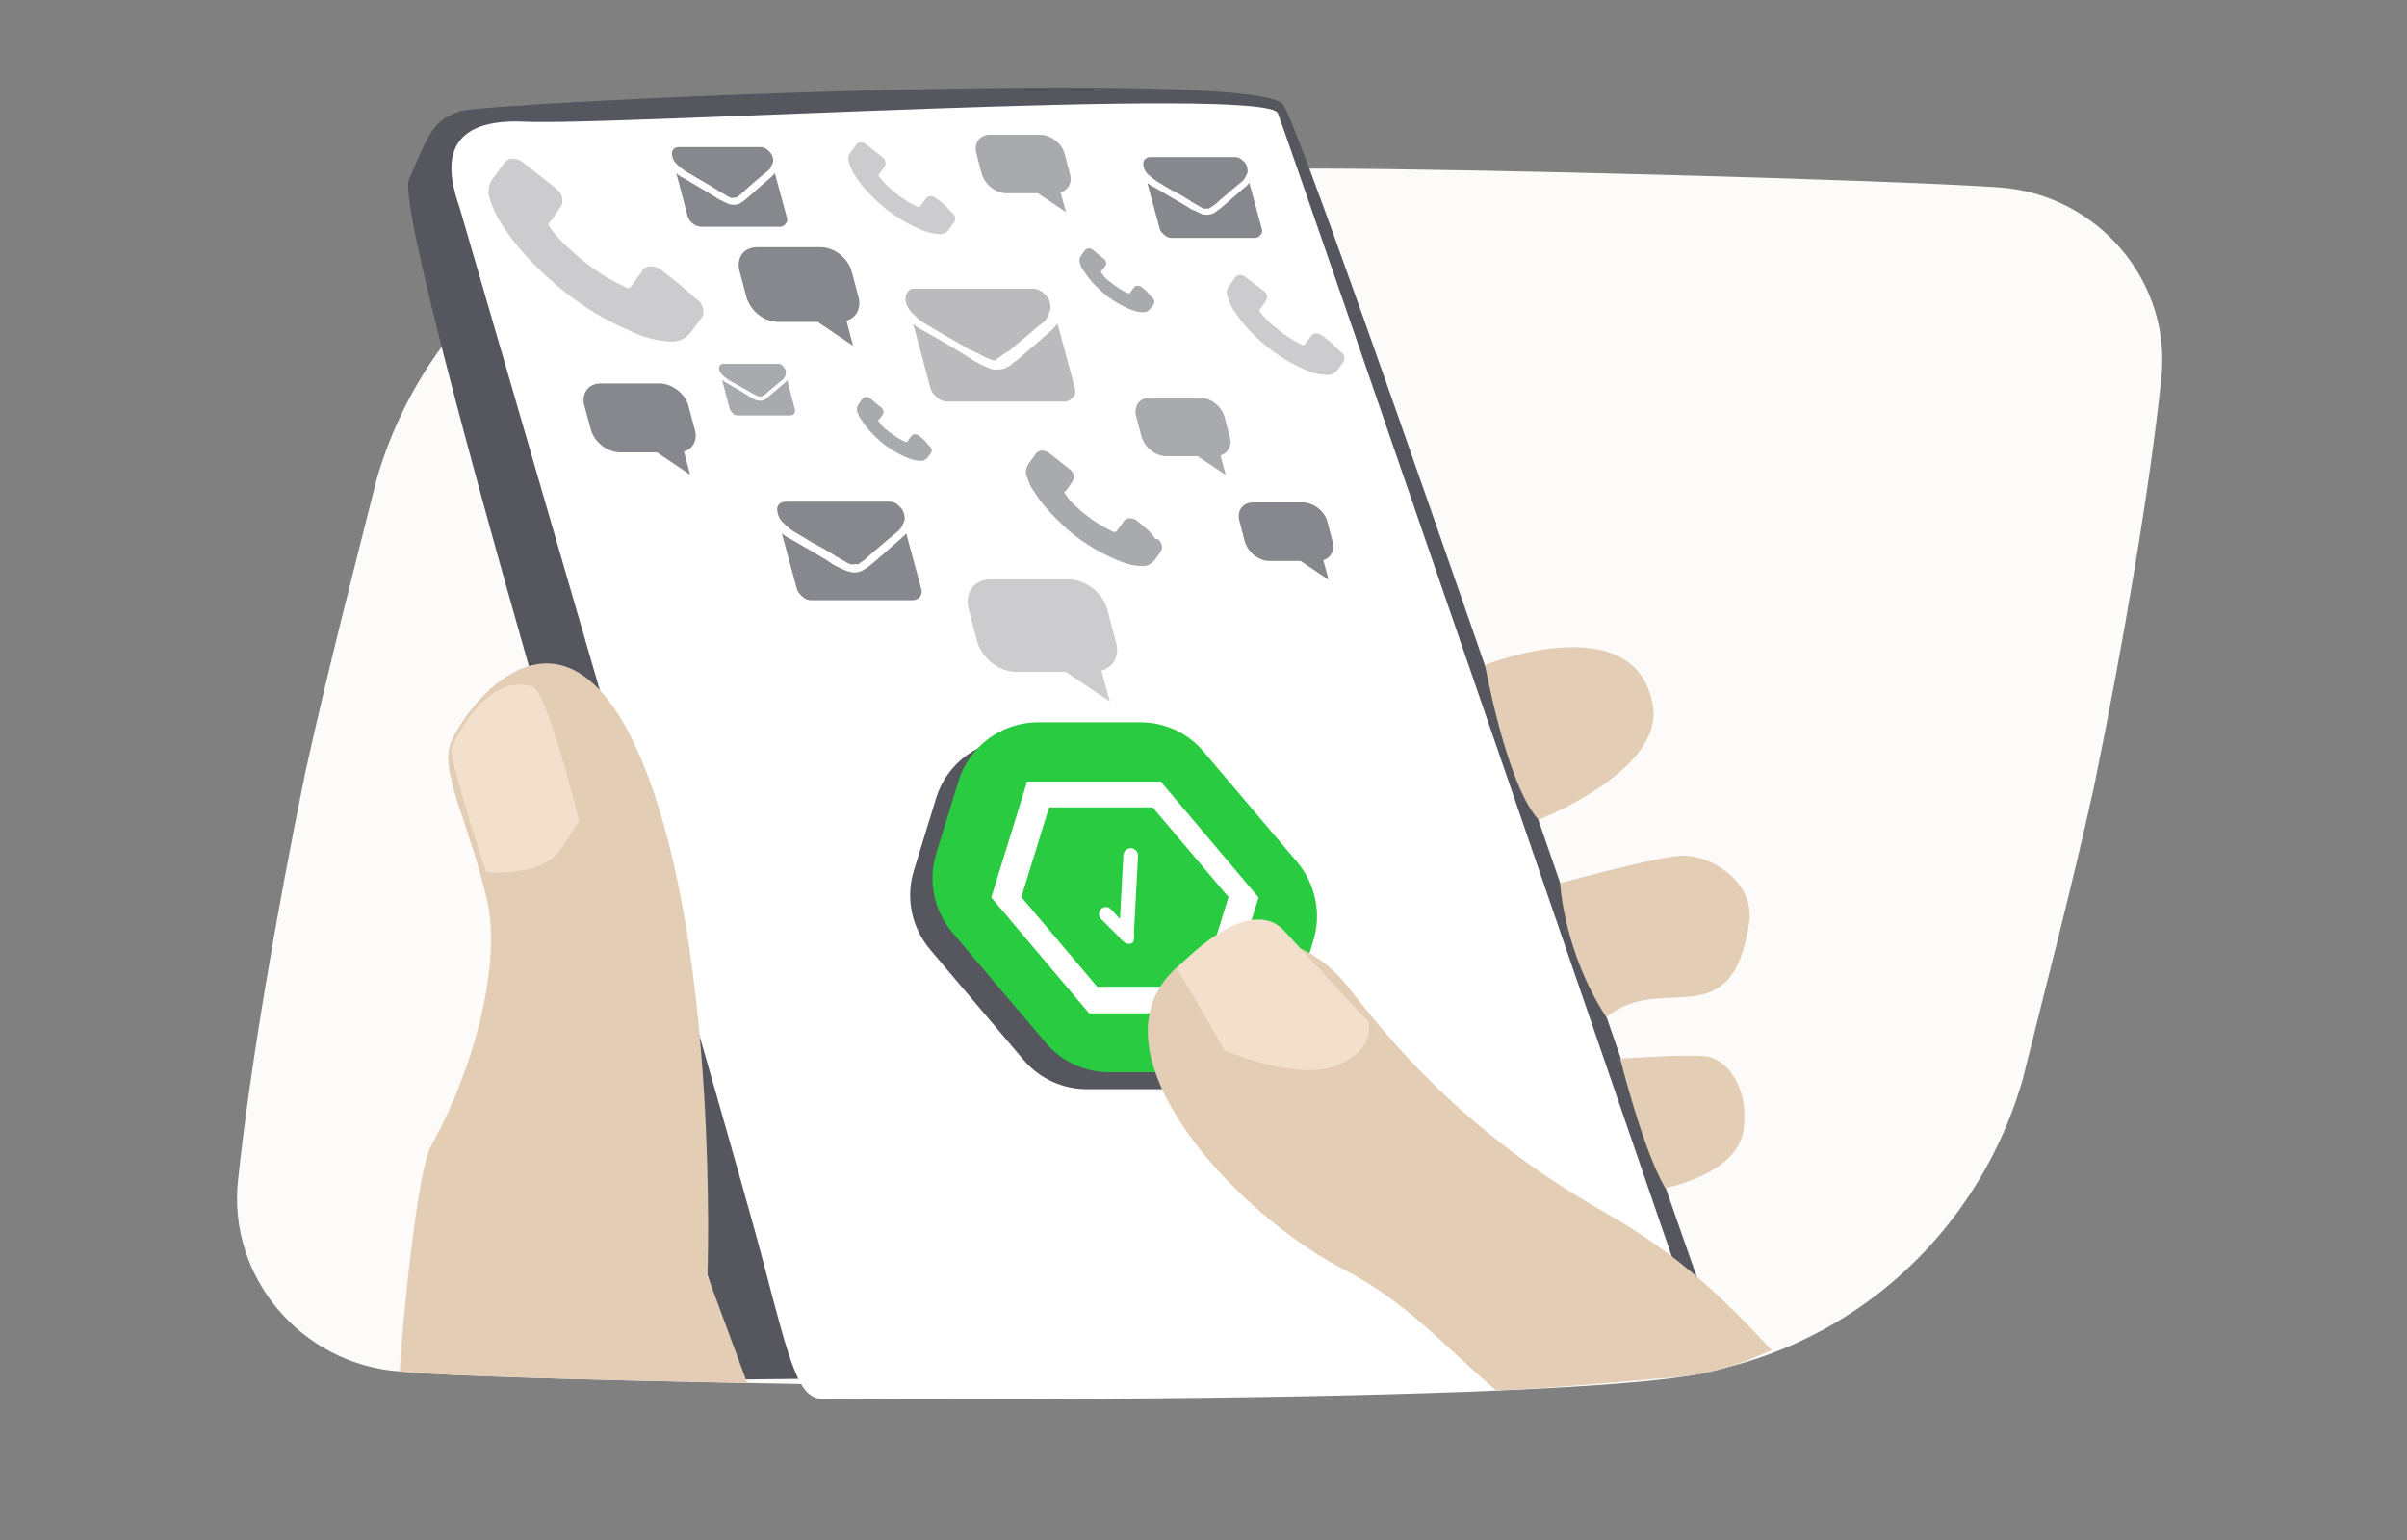 <?xml version="1.0" encoding="utf-8"?>
<!-- Generator: Adobe Illustrator 23.0.0, SVG Export Plug-In . SVG Version: 6.00 Build 0)  -->
<svg version="1.1" id="Layer_1" xmlns="http://www.w3.org/2000/svg" xmlns:xlink="http://www.w3.org/1999/xlink" x="0px" y="0px"
	 viewBox="0 0 625 400" style="enable-background:new 0 0 625 400;" xml:space="preserve">
<rect x="0" y="0" width="625" height="400" fill="#808080" stroke="none"/>
<style type="text/css">
	.st0{fill:#FDFBFA;}
	.st1{fill:#55565E;}
	.st2{fill:#FFFFFF;}
	.st3{fill:#29CC40;}
	.st4{fill:#E3CDB4;}
	.st5{fill:#F2DFCC;}
	.st6{opacity:0.5;fill:#55565E;enable-background:new    ;}
	.st7{opacity:0.7;fill:#55565E;enable-background:new    ;}
	.st8{opacity:0.3;fill:#55565E;enable-background:new    ;}
	.st9{opacity:0.4;fill:#55565E;enable-background:new    ;}
</style>
<g>
	<path class="st0" d="M519.4,48.7c-28.2-2-138.3-4.9-176.3-4.9c-27.2,0-125.7,1-149,2.9c-45.7,2.9-83.7,34.1-96.3,77.8
		c-5.9,23.4-12.7,49.7-18.5,76c-7.8,38-14.5,77.7-17.5,106.1c-2.7,25.2,16.5,47.7,41.8,49.6c28.2,2.9,209.5,4.9,247.5,4.9
		c27.2,0,54.5-1,77.8-2.9c45.7-2.9,83.7-34.1,96.3-77.8c5.8-23.4,12.7-49.6,18.5-75.9c7.8-38,14.5-77.7,17.5-106.1
		C564,73.1,544.7,50.6,519.4,48.7z"/>
</g>
<path class="st1" d="M191.9,358.3c0,0-91-299.5-85.7-311.7c5.3-12.3,6.3-15.3,13.2-17.7s207.3-11.5,213.8-1.7
	c7.3,11,111.3,318.8,114.5,323.8C450.9,355.9,191.9,358.3,191.9,358.3z"/>
<path class="st2" d="M119.3,53.8c-2.9-8.3-6.4-23.3,17-22.2s192.6-9.4,195.5-2.2s112.5,326.7,112.5,326.7s-16.4,8.3-230.8,7.2
	c-6,0-8.2-8.2-15.2-35.1C191.4,301.2,119.3,53.8,119.3,53.8z"/>
<g>
	<path class="st1" d="M290.3,192h-26.5c-9.5,0-17.9,6.2-20.7,15.2l-5.8,18.9c-2.2,7.1-0.6,14.7,4.1,20.4l24.3,28.7
		c4.1,4.9,10.2,7.7,16.5,7.7h26.5c9.5,0,17.9-6.2,20.7-15.2l5.8-18.9c2.2-7.1,0.6-14.7-4.1-20.4l-24.3-28.7
		C302.8,194.8,296.7,192,290.3,192z"/>
	<path class="st3" d="M296.1,187.6h-26.5c-9.5,0-17.9,6.2-20.7,15.2l-5.8,18.9c-2.2,7.1-0.6,14.7,4.1,20.4l24.3,28.7
		c4.1,4.9,10.2,7.7,16.5,7.7h26.5c9.5,0,17.9-6.2,20.7-15.2l5.8-18.9c2.2-7.1,0.6-14.7-4.1-20.4l-24.3-28.7
		C308.5,190.4,302.5,187.6,296.1,187.6z"/>
	<path class="st2" d="M301.4,203h-34.7l-9.3,30.1l25.4,30.1h34.7l9.3-30.1L301.4,203z M311.8,256.3h-26.9L265.2,233l7.2-23.3h26.9
		L319,233L311.8,256.3z"/>
</g>
<g>
	<path class="st4" d="M183.7,331.3c0,0,3-83.3-16.3-131.9s-44.3-19.4-50.1-7.1c-3.6,7.5,4.2,20.3,9.2,41.6
		c3.5,15-2.3,41.6-14.6,63.8c-3.6,6.5-7.5,46.7-8.1,58.5c11.4,1.2,48.1,2.2,90.2,3L183.7,331.3z"/>
	<path class="st4" d="M428.9,358.2c13.2-0.8,19.5-2.3,31.1-7.5c-15.8-17.2-27.3-26.7-43.5-35.9c-36.6-20.8-55.9-44.9-66.4-58.4
		c-17.4-22.2-46.6-12-51.3,5.5c-6.1,22.5,25.5,55.2,50.6,68.1c15.7,8.1,26.3,20.2,39,31.1C401,360.7,417.7,359.2,428.9,358.2z"/>
	<path class="st5" d="M126.3,226.5c0,0,14.7,1.4,19.4-6c4.7-7.3,4.7-7.3,4.7-7.3s-8.3-33.6-12.1-34.9c-11.8-3.9-20.5,14.1-21.1,16.2
		C116.6,196.6,125.2,223.9,126.3,226.5z"/>
	<path class="st5" d="M305.5,251.6c0,0,18.5-20.3,28.1-9.7c11,12.1,21.8,23.6,21.8,23.6s1.9,7.1-8.2,11.2
		c-10.5,4.3-29.3-3.9-29.3-3.9S309.3,257.4,305.5,251.6z"/>
</g>
<g>
	<path id="Path_158_6_" class="st6" d="M270.2,35h-13.1c-2.8,0-4.4,2.3-3.5,5.1l1.3,5c0.8,2.8,3.5,5,6.3,5.1h8.3l7.3,4.9l-1.4-5.1
		c2-0.6,3.1-2.6,2.4-4.9l-1.3-5C275.8,37.3,273,35.1,270.2,35z"/>
	<path id="Path_158_5_" class="st6" d="M311.7,103.3h-13.1c-2.8,0-4.4,2.3-3.5,5.1l1.3,5c0.8,2.8,3.5,5,6.3,5.1h8.3l7.3,4.9
		l-1.4-5.1c2-0.6,3.1-2.6,2.4-4.9l-1.3-5C317.3,105.6,314.5,103.4,311.7,103.3z"/>
	<path id="Path_158_4_" class="st7" d="M213.2,64.2h-16.6c-3.6,0-5.6,2.9-4.5,6.5l1.7,6.4c1,3.6,4.5,6.4,7.9,6.5h10.6l9.2,6.2
		l-1.7-6.5c2.6-0.8,3.9-3.3,3.1-6.2l-1.7-6.4C220.3,67.1,216.8,64.3,213.2,64.2z"/>
	<path id="Path_158_3_" class="st7" d="M338.4,130.5h-13c-2.8,0-4.4,2.3-3.5,5.1l1.3,5c0.8,2.8,3.5,5,6.2,5.1h8.3l7.3,4.9l-1.4-5.1
		c2-0.6,3.1-2.6,2.4-4.9l-1.3-5C344,132.8,341.2,130.6,338.4,130.5z"/>
	<path id="Path_158_2_" class="st7" d="M171.5,99.6H156c-3.3,0-5.2,2.7-4.2,6l1.6,5.9c0.9,3.3,4.2,5.9,7.4,6h9.8l8.6,5.8l-1.6-6
		c2.4-0.7,3.6-3.1,2.8-5.8l-1.6-5.9C178.1,102.4,174.8,99.8,171.5,99.6z"/>
	<path id="Path_158_1_" class="st8" d="M277.9,150.5h-20.7c-4.4,0-6.9,3.6-5.6,8l2.1,8c1.2,4.4,5.6,7.9,9.9,8h13.1l11.5,7.7l-2.2-8
		c3.2-0.9,4.9-4.1,3.7-7.7l-2.1-7.9C286.6,154.2,282.2,150.7,277.9,150.5z"/>
	<path id="Path_165_6_" class="st6" d="M296.5,74.6c-0.7-0.5-1.5-0.5-1.9-0.1c-0.1,0-0.1,0.1-0.1,0.1c-0.4,0.5-0.7,0.9-1.1,1.5
		c-0.1,0.1-0.2,0.1-0.4,0.1l0,0c-0.3-0.1-0.6-0.3-1.1-0.5c-1.5-0.8-3-1.9-4.3-3c-0.7-0.5-1.2-1.2-1.7-2c-0.2-0.1-0.1-0.3,0.1-0.3
		c0.4-0.4,0.7-0.9,1-1.3c0.4-0.5,0.3-1.3-0.4-1.9c-0.2-0.1-0.2-0.1-0.2-0.1c-0.3-0.3-1-0.8-1.3-1.1c-0.3-0.3-1-0.8-1.3-1.1
		c-0.7-0.5-1.5-0.5-1.9-0.1c-0.1,0-0.1,0.1-0.1,0.1c-0.4,0.5-0.7,0.9-1.1,1.5c-0.3,0.4-0.4,0.9-0.4,1.5c0.2,0.9,0.6,1.9,1.2,2.6
		c1.2,1.9,2.6,3.4,4.2,4.9c2.1,2,4.7,3.6,7.4,4.8c1.2,0.5,2.5,0.9,3.6,0.9c0.8,0.1,1.5-0.3,1.9-0.8c0.3-0.4,0.6-0.8,0.9-1.2
		c0.4-0.5,0.3-1.3-0.4-1.9c-0.2-0.1-0.2-0.1-0.2-0.1C298.3,76.1,297.3,75.3,296.5,74.6z"/>
	<path id="Path_165_5_" class="st6" d="M295.4,135.4c-1.2-1-2.7-1-3.4-0.2c-0.2,0-0.2,0.2-0.2,0.2c-0.7,1-1.2,1.7-1.9,2.6
		c-0.2,0.2-0.4,0.2-0.7,0.2l0,0c-0.5-0.2-1.1-0.5-1.9-1c-2.8-1.4-5.5-3.4-7.7-5.5c-1.2-1-2.3-2.2-3.1-3.6c-0.3-0.2-0.1-0.5,0.1-0.5
		c0.8-0.7,1.2-1.7,1.8-2.4c0.7-1,0.6-2.4-0.7-3.4c-0.3-0.2-0.3-0.2-0.3-0.2c-0.6-0.5-1.8-1.4-2.4-1.9s-1.8-1.4-2.4-1.9
		c-1.2-1-2.7-1-3.4-0.2c-0.2,0-0.2,0.2-0.2,0.2c-0.7,1-1.2,1.7-1.9,2.6c-0.5,0.7-0.8,1.7-0.7,2.6c0.5,1.7,1.1,3.4,2.2,4.8
		c2.1,3.4,4.8,6.2,7.7,8.9c3.8,3.6,8.5,6.5,13.4,8.6c2.2,1,4.5,1.7,6.5,1.7c1.5,0.2,2.8-0.5,3.5-1.4c0.5-0.7,1.1-1.4,1.6-2.2
		c0.7-1,0.6-2.4-0.7-3.4c-0.6,0-0.6,0-0.6,0C298.8,138.1,296.9,136.6,295.4,135.4z"/>
	<path id="Path_165_4_" class="st6" d="M238.7,113.2c-0.7-0.5-1.5-0.5-1.9-0.1c-0.1,0-0.1,0.1-0.1,0.1c-0.4,0.5-0.7,0.9-1.1,1.5
		c-0.1,0.1-0.2,0.1-0.4,0.1l0,0c-0.3-0.1-0.6-0.3-1.1-0.5c-1.5-0.8-3-1.9-4.3-3c-0.7-0.5-1.2-1.2-1.7-2c-0.2-0.1-0.1-0.3,0.1-0.3
		c0.4-0.4,0.7-0.9,1-1.3c0.4-0.5,0.3-1.3-0.4-1.9c-0.2-0.1-0.2-0.1-0.2-0.1c-0.3-0.3-1-0.8-1.3-1.1c-0.3-0.3-1-0.8-1.3-1.1
		c-0.7-0.5-1.5-0.5-1.9-0.1c-0.1,0-0.1,0.1-0.1,0.1c-0.4,0.5-0.7,0.9-1.1,1.5c-0.3,0.4-0.4,0.9-0.4,1.5c0.2,0.9,0.6,1.9,1.2,2.6
		c1.2,1.9,2.6,3.4,4.2,4.9c2.1,2,4.7,3.6,7.4,4.8c1.2,0.5,2.5,0.9,3.6,0.9c0.8,0.1,1.5-0.3,1.9-0.8c0.3-0.4,0.6-0.8,0.9-1.2
		c0.4-0.5,0.3-1.3-0.4-1.9c-0.2-0.1-0.2-0.1-0.2-0.1C240.5,114.7,239.5,113.9,238.7,113.2z"/>
	<path id="Path_165_3_" class="st8" d="M172.2,70.5c-1.9-1.7-4.2-1.7-5.2-0.5c-0.2,0-0.2,0.2-0.3,0.5c-1,1.4-1.9,2.6-2.9,4
		c-0.2,0.2-0.6,0.5-1.1,0.2l0,0c-1-0.5-1.9-0.9-2.9-1.4c-4.4-2.3-8.4-5.4-12.2-8.9c-1.9-1.7-3.5-3.5-5-5.6c-0.3-0.2-0.2-0.7,0-0.9
		c1.1-1.2,1.9-2.6,2.7-3.8c1.3-1.4,0.9-3.8-0.9-5.1c-0.3-0.2-0.3-0.2-0.6-0.5c-1.1-0.9-2.7-2.1-3.8-3s-2.7-2.1-3.8-3
		c-1.9-1.7-4.2-1.7-5.2-0.2c-0.2,0-0.2,0.2-0.2,0.2c-1,1.4-1.9,2.6-2.9,4c-0.9,1.2-1.2,2.6-1,4.2c0.7,2.6,1.9,5.4,3.5,7.7
		c3.2,5.1,7.5,9.8,12.2,14c6.2,5.6,13.3,10.3,20.9,13.5c3.4,1.7,7,2.6,10.3,2.8c2.4,0.2,4.2-0.7,5.5-2.3c0.9-1.2,1.7-2.3,2.6-3.5
		c1.3-1.4,0.9-3.8-0.9-5.1c-0.3-0.2-0.3-0.2-0.6-0.5C177.5,74.7,174.9,72.6,172.2,70.5z"/>
	<path id="Path_165_2_" class="st8" d="M243.2,51.6c-0.9-0.8-2.1-0.8-2.6-0.2c-0.1,0-0.1,0.1-0.2,0.2c-0.5,0.7-0.9,1.3-1.5,2
		c-0.1,0.1-0.3,0.2-0.6,0.1l0,0c-0.5-0.2-0.9-0.5-1.5-0.7c-2.2-1.2-4.2-2.7-6.1-4.4c-0.9-0.8-1.7-1.8-2.5-2.8
		c-0.1-0.1-0.1-0.3,0-0.5c0.6-0.6,0.9-1.3,1.4-1.9c0.6-0.7,0.4-1.9-0.5-2.6c-0.1-0.1-0.1-0.1-0.3-0.2c-0.6-0.5-1.3-1.1-1.9-1.5
		c-0.6-0.5-1.3-1.1-1.9-1.5c-0.9-0.8-2.1-0.8-2.6-0.1c-0.1,0-0.1,0.1-0.1,0.1c-0.5,0.7-0.9,1.3-1.5,2c-0.4,0.6-0.6,1.3-0.5,2.1
		c0.3,1.3,0.9,2.7,1.7,3.9c1.6,2.6,3.8,4.9,6.1,7c3.1,2.8,6.6,5.1,10.4,6.8c1.7,0.8,3.5,1.3,5.2,1.4c1.2,0.1,2.1-0.3,2.7-1.2
		c0.4-0.6,0.9-1.2,1.3-1.8c0.6-0.7,0.4-1.9-0.5-2.6c-0.1-0.1-0.1-0.1-0.3-0.2C245.9,53.7,244.6,52.6,243.2,51.6z"/>
	<path id="Path_165_1_" class="st8" d="M343.5,87.3c-1-0.9-2.3-0.9-2.9-0.2c-0.1,0-0.1,0.1-0.2,0.2c-0.6,0.8-1,1.4-1.6,2.2
		c-0.1,0.1-0.3,0.2-0.6,0.1l0,0c-0.6-0.2-1-0.5-1.6-0.8c-2.4-1.3-4.6-3-6.7-4.8c-1-0.9-1.9-1.9-2.8-3.1c-0.2-0.1-0.1-0.4,0-0.5
		c0.6-0.7,1-1.4,1.5-2.1c0.7-0.8,0.5-2.1-0.5-2.8c-0.2-0.1-0.2-0.1-0.3-0.2c-0.6-0.5-1.5-1.1-2.1-1.6s-1.5-1.1-2.1-1.6
		c-1-0.9-2.3-0.9-2.8-0.1c-0.1,0-0.1,0.1-0.1,0.1c-0.6,0.8-1,1.4-1.6,2.2c-0.5,0.7-0.7,1.4-0.5,2.3c0.4,1.4,1,3,1.9,4.2
		c1.8,2.8,4.1,5.4,6.7,7.7c3.4,3.1,7.3,5.6,11.4,7.4c1.9,0.9,3.8,1.4,5.7,1.5c1.3,0.1,2.3-0.4,3-1.3c0.5-0.7,0.9-1.3,1.4-1.9
		c0.7-0.8,0.5-2.1-0.5-2.8c-0.2-0.1-0.2-0.1-0.3-0.2C346.4,89.6,345,88.4,343.5,87.3z"/>
	<path id="Union_1_5_" class="st7" d="M210.7,155.9c-0.8,0-1.6-0.2-2.3-0.9c-0.7-0.6-1.3-1.3-1.5-2.1l-3.9-14.4
		c0.7,0.6,1.4,1.1,2.3,1.5c5.2,3,8.8,5.1,10.6,6.3c0.7,0.6,1.6,0.9,2,1.1c0.7,0.4,1.3,0.6,2,0.9c0.6,0.2,1.4,0.4,2,0.4l0,0
		c0.6,0,1.5-0.2,1.8-0.4c0.5-0.2,1-0.6,1.5-0.9c0.3-0.2,0.8-0.6,1.4-1.1c1.7-1.5,4.2-3.6,7.2-6.3c0.5-0.4,1.1-0.9,1.5-1.5l3.9,14.4
		c0.2,0.8,0.2,1.5-0.4,2.1c-0.4,0.6-1.1,0.9-1.8,0.9H210.7L210.7,155.9z M221.5,146.6L221.5,146.6c-0.4,0-0.6,0-1-0.2
		s-0.6-0.2-1.1-0.6c-0.4-0.2-0.7-0.4-1.1-0.6c-0.2-0.2-0.7-0.4-1.1-0.6s-0.7-0.6-0.9-0.6c-1.2-0.8-3.2-1.9-5.6-3.2
		c-2.5-1.5-3.8-2.3-4.5-2.7c-0.9-0.6-1.9-1.3-2.6-2.1c-0.7-0.6-1.4-1.5-1.6-2.5c-0.3-0.9-0.3-1.7,0.1-2.3c0.4-0.6,1.1-0.9,2-0.9
		h26.8c0.8,0,1.6,0.2,2.3,0.9c0.7,0.6,1.3,1.3,1.5,2.1c0.3,0.9,0.3,1.9-0.2,2.7c-0.3,0.9-0.9,1.7-1.7,2.3c-3.7,3-6,5.1-7,5.9
		c-0.1,0.2-0.3,0.2-0.6,0.6c-0.3,0.2-0.6,0.6-0.8,0.6c-0.1,0.2-0.5,0.4-0.8,0.6c-0.3,0.2-0.5,0.4-0.8,0.6
		C222.2,146.4,221.9,146.6,221.5,146.6L221.5,146.6z"/>
	<path id="Union_1_4_" class="st7" d="M181.7,58.8c-0.6,0-1.2-0.2-1.9-0.8c-0.6-0.5-1-1.1-1.2-1.7l-3-11.3c0.6,0.5,1.1,0.9,1.8,1.2
		c4.1,2.4,6.9,4.1,8.4,5c0.6,0.5,1.3,0.8,1.6,0.9c0.5,0.3,1,0.5,1.6,0.8c0.5,0.2,1.1,0.3,1.6,0.3l0,0c0.5,0,1.2-0.2,1.4-0.3
		c0.4-0.2,0.8-0.5,1.2-0.8c0.3-0.2,0.6-0.5,1.1-0.9c1.3-1.2,3.3-2.9,5.7-5c0.4-0.3,0.8-0.8,1.2-1.2l3.1,11.4
		c0.2,0.6,0.2,1.2-0.3,1.7c-0.3,0.5-0.8,0.8-1.5,0.8h-20.8L181.7,58.8L181.7,58.8z M190.2,51.4L190.2,51.4c-0.3,0-0.5,0-0.8-0.2
		s-0.5-0.2-0.9-0.5c-0.3-0.2-0.5-0.3-0.9-0.5c-0.2-0.2-0.5-0.3-0.9-0.5c-0.3-0.2-0.6-0.5-0.7-0.5c-0.9-0.6-2.5-1.5-4.4-2.6
		c-2-1.2-3-1.8-3.6-2.1c-0.7-0.5-1.5-1.1-2.1-1.7c-0.6-0.5-1.1-1.2-1.3-2s-0.2-1.4,0.1-1.8c0.3-0.5,0.8-0.8,1.6-0.8h21.2
		c0.6,0,1.2,0.2,1.9,0.8c0.6,0.5,1,1.1,1.2,1.7c0.2,0.8,0.3,1.5-0.2,2.1c-0.2,0.8-0.7,1.4-1.3,1.8c-3,2.4-4.8,4.1-5.5,4.7
		c-0.1,0.2-0.3,0.2-0.5,0.5c-0.3,0.2-0.5,0.5-0.6,0.5c-0.1,0.2-0.4,0.3-0.6,0.5s-0.4,0.3-0.6,0.5C190.8,51.3,190.5,51.4,190.2,51.4
		L190.2,51.4z"/>
	<path id="Union_1_3_" class="st7" d="M304.2,61.8c-0.6,0-1.3-0.2-1.9-0.8c-0.6-0.5-1.1-1.1-1.2-1.7l-3.2-11.8
		c0.6,0.5,1.2,0.9,1.9,1.2c4.2,2.5,7.2,4.2,8.7,5.1c0.6,0.5,1.3,0.8,1.7,0.9c0.6,0.3,1.1,0.5,1.6,0.8c0.5,0.2,1.2,0.3,1.6,0.3l0,0
		c0.5,0,1.2-0.2,1.5-0.3c0.4-0.2,0.8-0.5,1.2-0.8c0.3-0.2,0.7-0.5,1.2-0.9c1.4-1.2,3.4-3,5.9-5.1c0.4-0.3,0.9-0.8,1.2-1.2l3.2,11.8
		c0.2,0.6,0.2,1.2-0.3,1.7c-0.3,0.5-0.9,0.8-1.5,0.8H304.2L304.2,61.8z M313,54.2L313,54.2c-0.3,0-0.5,0-0.8-0.2
		c-0.4-0.2-0.5-0.2-0.9-0.5c-0.4-0.2-0.6-0.3-0.9-0.5c-0.2-0.2-0.6-0.3-0.9-0.5s-0.6-0.5-0.7-0.5c-0.9-0.6-2.6-1.6-4.6-2.6
		c-2-1.2-3.1-1.9-3.7-2.2c-0.7-0.5-1.5-1.1-2.2-1.7c-0.6-0.5-1.1-1.2-1.3-2c-0.2-0.8-0.2-1.4,0.1-1.9c0.3-0.5,0.9-0.8,1.7-0.8h21.9
		c0.6,0,1.3,0.2,1.9,0.8c0.6,0.5,1.1,1.1,1.2,1.7c0.2,0.8,0.3,1.6-0.2,2.2c-0.3,0.8-0.7,1.4-1.4,1.9c-3.1,2.5-4.9,4.2-5.7,4.8
		c-0.1,0.2-0.3,0.2-0.5,0.5c-0.3,0.2-0.5,0.5-0.7,0.5c-0.1,0.2-0.4,0.3-0.7,0.5c-0.3,0.2-0.4,0.3-0.7,0.5
		C313.6,54.1,313.3,54.2,313,54.2L313,54.2z"/>
	<path id="Union_1_2_" class="st9" d="M245.9,104.3c-0.9,0-1.9-0.4-2.6-1.1c-0.7-0.5-1.5-1.5-1.7-2.4l-4.5-16.7
		c0.7,0.7,1.6,1.3,2.7,1.8c6,3.4,10.1,5.8,12.3,7.3c0.9,0.5,1.7,1.1,2.3,1.3c0.6,0.4,1.5,0.7,2.3,1.1s1.5,0.4,2.3,0.4l0,0
		c0.7,0,1.6-0.2,2.1-0.4c0.6-0.4,1.1-0.5,1.7-1.1c0.3-0.4,1.1-0.7,1.7-1.3c1.9-1.6,4.7-4,8.4-7.3c0.6-0.4,1.1-1.3,1.7-1.8l4.5,16.7
		c0.2,0.9,0.1,1.8-0.5,2.4c-0.4,0.5-1.2,1.1-2.1,1.1H245.9L245.9,104.3z M258.5,93.6L258.5,93.6c-0.4,0-0.7,0-1.1-0.2
		s-0.8-0.4-1.4-0.5c-0.5-0.4-0.8-0.4-1.3-0.7c-0.5-0.4-0.8-0.4-1.5-0.7c-0.5-0.4-0.9-0.5-1.1-0.5c-1.5-0.9-3.7-2.2-6.6-3.8
		c-2.8-1.6-4.5-2.7-5.2-3.1c-1.1-0.5-2.2-1.5-3-2.4c-0.9-0.7-1.6-1.8-2-2.9c-0.3-1.1-0.2-2,0.2-2.7s1.1-1.3,2.2-1.1h30.6
		c0.9,0,1.9,0.4,2.6,1.1c0.7,0.5,1.5,1.5,1.7,2.4c0.3,1.3,0.2,2.2-0.3,3.1c-0.4,1.1-0.9,2-1.9,2.5c-4.3,3.6-7,5.8-8,6.7
		c-0.1,0.2-0.3,0.4-0.8,0.5c-0.3,0.4-0.8,0.5-1.1,0.7c-0.3,0.2-0.4,0.4-0.9,0.7c-0.3,0.4-0.6,0.4-1.1,0.5
		C259.2,93.5,258.7,93.6,258.5,93.6L258.5,93.6z"/>
	<path id="Union_1_1_" class="st6" d="M191.5,107.9c-0.4,0-0.8-0.1-1.2-0.5c-0.3-0.3-0.6-0.7-0.8-1.1l-2-7.6
		c0.4,0.3,0.8,0.6,1.2,0.8c2.8,1.6,4.7,2.7,5.6,3.3c0.4,0.3,0.8,0.5,1,0.6c0.3,0.2,0.7,0.3,1,0.5c0.4,0.1,0.7,0.2,1.1,0.2l0,0
		c0.3,0,0.7-0.1,1-0.2s0.5-0.3,0.7-0.5c0.2-0.1,0.4-0.3,0.7-0.6c0.9-0.7,2.2-1.9,3.9-3.3c0.3-0.2,0.5-0.5,0.7-0.8l2,7.6
		c0.1,0.4,0.1,0.8-0.2,1.1c-0.2,0.3-0.5,0.5-0.9,0.5H191.5L191.5,107.9z M197.3,103L197.3,103c-0.2,0-0.3,0-0.5-0.1
		s-0.4-0.1-0.6-0.3c-0.2-0.1-0.4-0.2-0.6-0.3c-0.2-0.1-0.4-0.2-0.6-0.3c-0.2-0.1-0.4-0.3-0.5-0.3c-0.6-0.4-1.7-0.9-3-1.7
		c-1.3-0.7-2.1-1.2-2.4-1.4c-0.5-0.3-1-0.7-1.4-1.1c-0.4-0.3-0.7-0.8-0.9-1.3c-0.1-0.5-0.1-0.9,0.1-1.2c0.2-0.3,0.5-0.5,1-0.5H202
		c0.4,0,0.8,0.1,1.2,0.5c0.3,0.3,0.6,0.7,0.8,1.1c0.1,0.5,0.1,1-0.1,1.5s-0.4,0.9-0.8,1.1c-2,1.7-3.2,2.7-3.7,3.1
		c0,0.1-0.2,0.1-0.3,0.3s-0.3,0.3-0.4,0.3s-0.2,0.2-0.4,0.3c-0.2,0.1-0.3,0.2-0.5,0.3C197.6,103,197.4,103,197.3,103L197.3,103z"/>
</g>
<path class="st4" d="M385.6,172.7c0,0,5.6,31.2,13.9,40.2c0,0,32.5-12.6,29.7-29.6C424.8,157.1,385.6,172.7,385.6,172.7z"/>
<path class="st4" d="M405.1,229.4c0,0,0.9,17.8,12,34.8c14.4-12,32.7,5.8,37.1-24.7c1.5-10.6-10.4-17.9-18.2-17.2
	S405.1,229.4,405.1,229.4z"/>
<path class="st4" d="M420.7,275c0,0,5.9,23.7,11.7,33.6c0,0,18.7-3.6,20.3-15c1.6-11.4-4.5-18.5-9.5-19.2
	C438.2,273.7,420.7,275,420.7,275z"/>
<path class="st2" d="M292.2,244.6L292.2,244.6c-1-0.2-1.6-1-1.6-1.9l1.1-20.6c0.1-1,0.9-1.8,2-1.8l0,0c1,0.1,1.8,0.9,1.8,2
	l-1.1,20.6C294.4,244,293.4,244.8,292.2,244.6z"/>
<path class="st2" d="M293.9,242c0.3,0.3,0.6,0.3,0.6,0.8l-0.1,1.5c-0.2,1.1-1.9,1-2.5,0.4l-6-6c-0.7-0.7-0.7-1.9,0-2.6l0,0
	c0.7-0.7,1.9-0.7,2.6,0.1L293.9,242z"/>
</svg>
